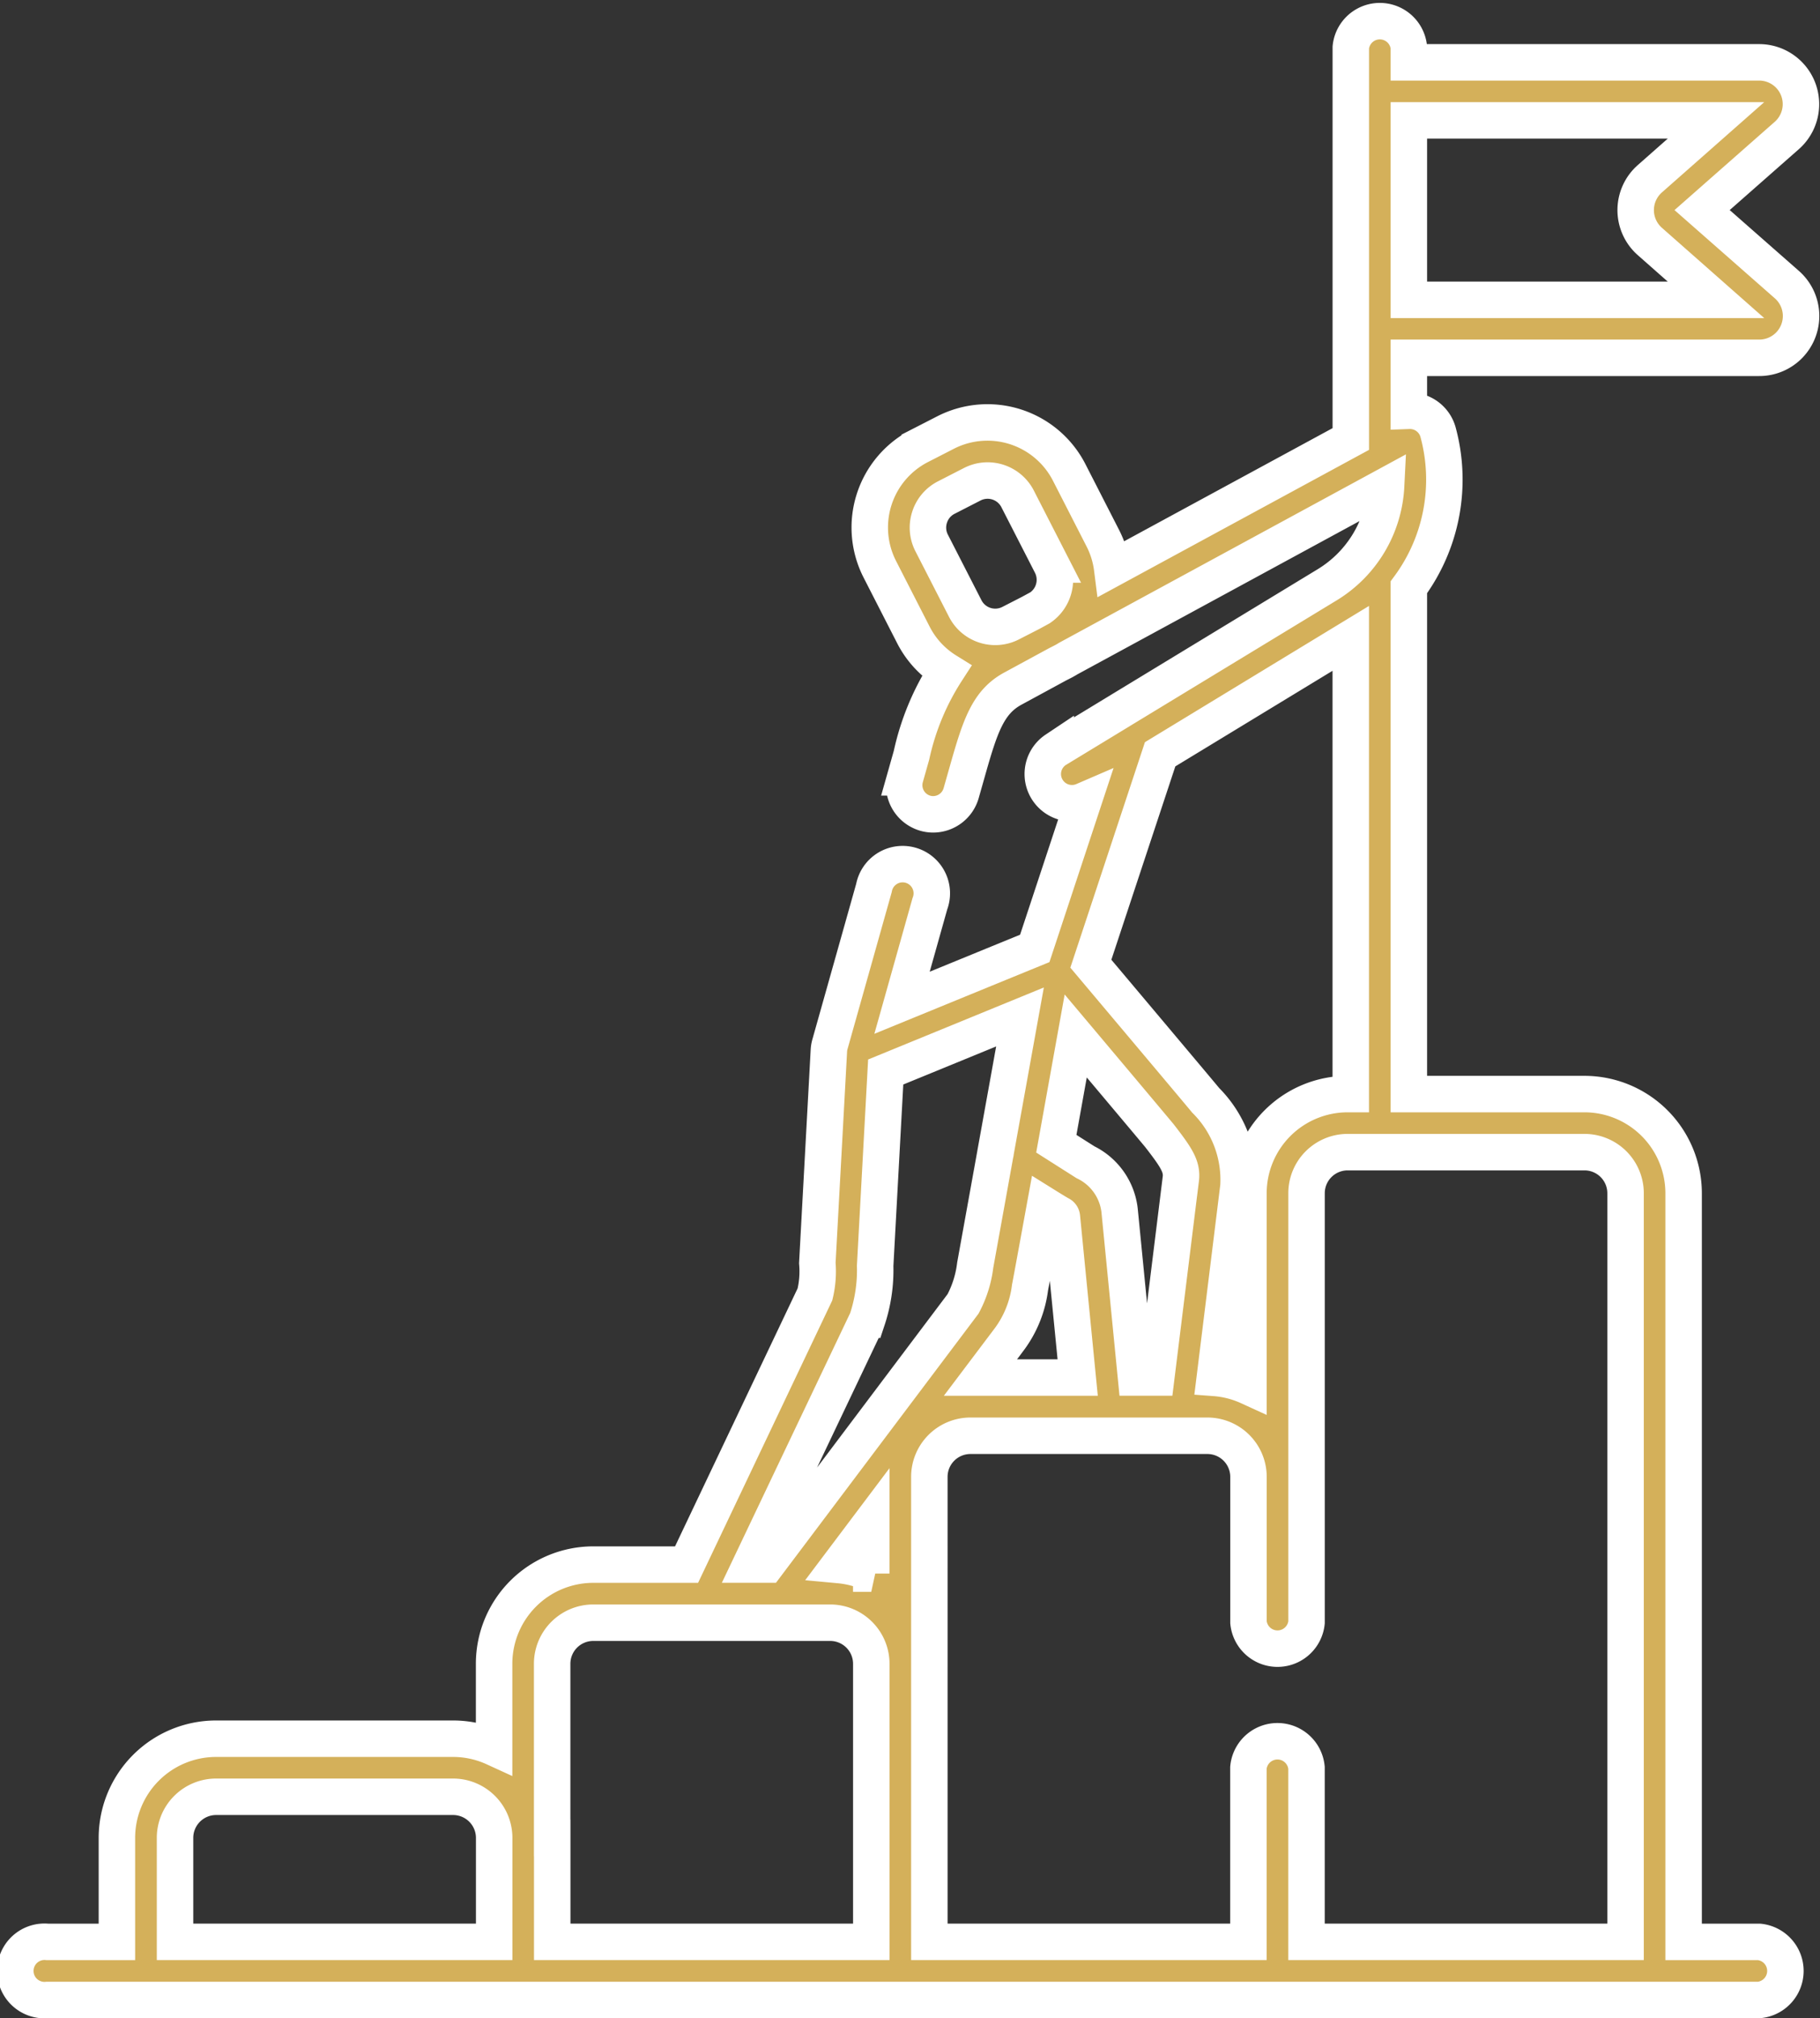 <svg xmlns="http://www.w3.org/2000/svg" width="49.911" height="55.327" viewBox="0 0 49.911 55.327">
  <rect x="0" y="0" width="49.911" height="55.327" fill="#333333" stroke="none"/>
  <path id="goal" d="M48.5,7.3,46.178,5.259,48.5,3.215a1.146,1.146,0,0,0-.757-2.006H38.136V.8a.8.8,0,0,0-1.592,0V11.535L30,15.085a2.519,2.519,0,0,0-.259-.836l-.921-1.8a2.519,2.519,0,0,0-3.386-1.093l-.712.365a2.516,2.516,0,0,0-1.093,3.387l.921,1.8a2.5,2.5,0,0,0,.907.985,6.975,6.975,0,0,0-.96,2.31l-.172.608a.8.8,0,0,0,.55.983.784.784,0,0,0,.217.03.8.8,0,0,0,.766-.58l.172-.606c.349-1.231.563-1.89,1.246-2.26l1.223-.664.151-.077c.05-.026.1-.055.145-.083l8.717-4.734a3.37,3.37,0,0,1-1.607,2.706l-5.669,3.444-.019.012-1.764,1.072a.8.8,0,0,0,.761,1.4L27.877,25.5l-.979.4-2.661,1.09L25,24.277a.8.8,0,1,0-1.533-.434L22.26,28.128a.764.764,0,0,0-.029.173l-.317,5.824a2.665,2.665,0,0,1-.065.859l-3.521,7.408H15.769a2.721,2.721,0,0,0-2.719,2.718v2.3a2.7,2.7,0,0,0-1.126-.245h-6.5a2.721,2.721,0,0,0-2.718,2.718v2.852H.8a.8.8,0,1,0,0,1.592H47.742a.8.8,0,0,0,0-1.592H45.671V32.211a2.721,2.721,0,0,0-2.718-2.718H38.136V15.6a4.965,4.965,0,0,0,.8-4.255.8.8,0,0,0-.8-.584V9.309h9.606A1.146,1.146,0,0,0,48.5,7.3ZM24.993,13.679a.917.917,0,0,1,.458-.539l.712-.365a.924.924,0,0,1,1.243.4l.922,1.8a.925.925,0,0,1-.307,1.187l-.259.141-.548.281a.925.925,0,0,1-1.243-.4l-.922-1.8A.918.918,0,0,1,24.993,13.679Zm-1.6,28.959a2.7,2.7,0,0,0-.874-.233l.874-1.161Zm3.78-6.416a3,3,0,0,0,.574-1.427c.022-.1.414-2.249.414-2.249s.372.232.411.248a.085.085,0,0,1,.049.07l.433,4.4H26.387Zm4.708-4.395-.672,5.436h-.555l-.448-4.555a1.678,1.678,0,0,0-.938-1.346l-.8-.508L29,27.9s2.247,2.67,2.3,2.738C31.766,31.24,31.925,31.483,31.882,31.827Zm-8.6,3.853A4.316,4.316,0,0,0,23.5,34.2l.289-5.312,3.683-1.509-.669,3.708c0,.01,0,.02-.005.03l-.554,3.066a3.033,3.033,0,0,1-.333,1.061l-5.38,7.146h-.443ZM4.3,49.882a1.127,1.127,0,0,1,1.126-1.125h6.5a1.127,1.127,0,0,1,1.126,1.125v2.852H4.3Zm10.342,0V45.111a1.127,1.127,0,0,1,1.126-1.126h6.5a1.127,1.127,0,0,1,1.126,1.126v7.623h-8.75V49.882ZM44.079,32.211V52.734h-8.75V47.96a.8.8,0,0,0-1.593,0v4.774h-8.75V39.985a1.127,1.127,0,0,1,1.126-1.125h6.5a1.127,1.127,0,0,1,1.126,1.125v3.991a.8.8,0,0,0,1.592,0V32.211a1.127,1.127,0,0,1,1.126-1.126h6.5A1.127,1.127,0,0,1,44.079,32.211Zm-7.624-2.718a2.721,2.721,0,0,0-2.718,2.718v5.3a2.7,2.7,0,0,0-.923-.237l.649-5.252a3.075,3.075,0,0,0-.9-2.359c-.053-.07-3.148-3.744-3.148-3.744l1.9-5.741L36.543,17V29.493ZM38.136,7.716V2.8h8.423L44.745,4.4a1.146,1.146,0,0,0,0,1.72l1.814,1.6H38.136Zm0,0" transform="translate(0.5 0.5)" fill="#d4b05a" stroke="#fff" stroke-width="1"/>
</svg>
